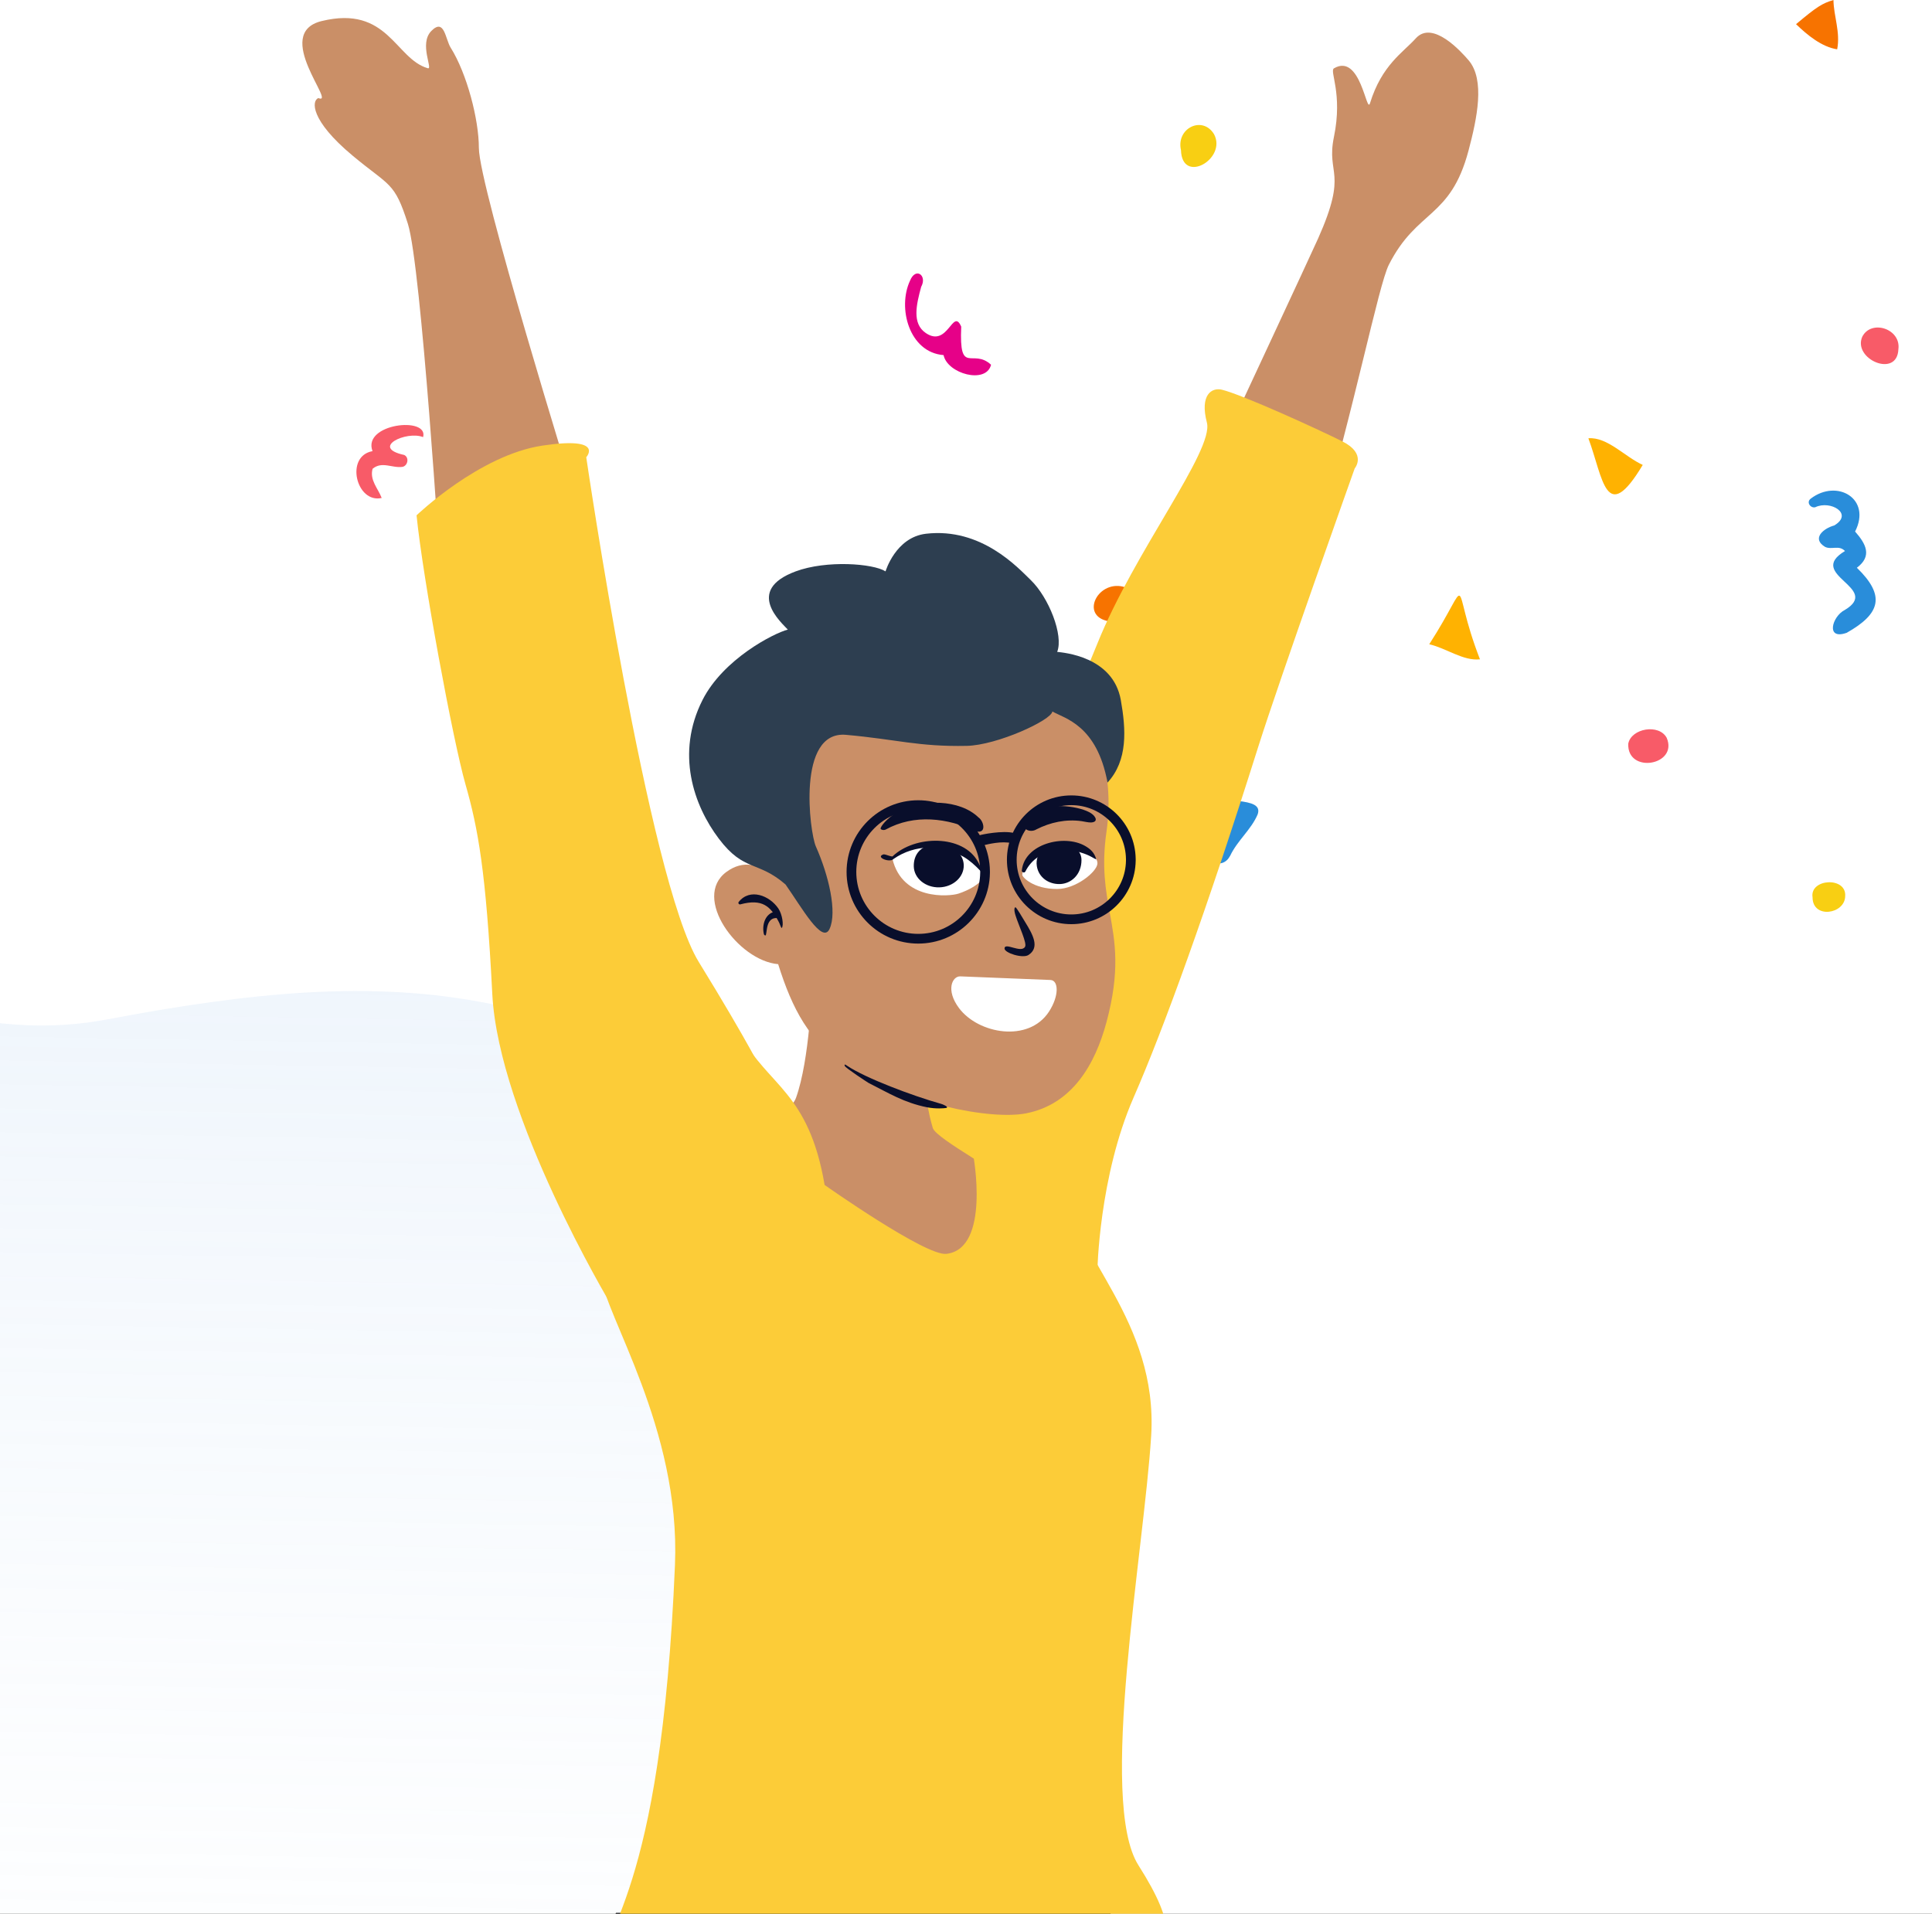 <?xml version="1.0" encoding="utf-8"?>
<svg width="214" height="212" viewBox="0 0 214 212" fill="none" xmlns="http://www.w3.org/2000/svg">
<rect x="0" y="0" width="214" height="212" fill="#333333" stroke="none"/>
<g clip-path="url(#clip0_2868_2993)">
<rect width="214" height="212" fill="white"/>
<path opacity="0.5" fill-rule="evenodd" clip-rule="evenodd" d="M-202.828 191.386C-190.134 159.208 -142.105 176.716 -138.391 151.14C-134.676 125.564 -126.691 94.341 -86.031 88.618C-45.371 82.896 -19.896 118.924 11.86 112.929C43.617 106.935 65.41 107.353 95.471 133.807C125.532 160.261 117.792 247.956 95.471 272C11.86 272 -102.428 272 -153.909 272C-205.39 272 -215.522 223.565 -202.828 191.386Z" fill="url(#paint0_linear_2868_2993)"/>
<path fill-rule="evenodd" clip-rule="evenodd" d="M41.263 49.977C40.104 46.918 47.512 46.093 46.865 48.424C45.038 47.681 40.971 49.581 44.775 50.401C45.346 50.682 45.179 51.575 44.599 51.715C43.448 51.891 42.321 51.056 41.27 51.931C40.922 53.183 41.878 54.108 42.278 55.165C39.463 55.805 38.18 50.526 41.263 49.977Z" fill="#F85B68"/>
<path fill-rule="evenodd" clip-rule="evenodd" d="M204.359 61.043C203.692 60.336 202.876 60.946 202.147 60.578C200.626 59.65 201.99 58.526 203.173 58.209C205.356 56.908 202.74 55.38 201.068 56.192C200.529 56.318 200.053 55.624 200.566 55.241C203.485 53.009 207.335 55.246 205.48 58.883C206.694 60.258 207.402 61.603 205.678 62.895C208.866 65.991 208.312 67.974 204.555 70.099C202.186 70.952 202.931 68.282 204.331 67.578C208.466 65.121 199.963 63.677 204.359 61.043Z" fill="#298DDA"/>
<path fill-rule="evenodd" clip-rule="evenodd" d="M134.061 95.481C133.513 92.891 132.961 90.368 133.178 87.74C134.904 89.185 140.075 88.106 139.301 90.229C138.579 91.917 137.058 93.116 136.268 94.787C135.839 95.601 135.131 95.872 134.061 95.481Z" fill="#298DDA"/>
<path fill-rule="evenodd" clip-rule="evenodd" d="M104.516 39.338C100.699 39.041 99.397 34.094 100.796 31.102C101.414 29.547 102.736 30.506 102.035 31.773C101.502 33.74 100.993 35.844 102.552 36.897C105.012 38.56 105.53 34.015 106.471 36.184C106.23 41.707 107.726 38.512 109.775 40.406C109.237 42.589 104.939 41.411 104.516 39.338Z" fill="#E60188"/>
<path fill-rule="evenodd" clip-rule="evenodd" d="M181.96 51.503C177.852 58.356 177.575 52.944 175.938 48.552C178.041 48.385 179.976 50.602 181.96 51.503Z" fill="#FFB201"/>
<path fill-rule="evenodd" clip-rule="evenodd" d="M163.93 73.04C162.073 73.241 160.253 71.826 158.312 71.369C163.267 63.681 160.501 64.215 163.93 73.04Z" fill="#FFB201"/>
<path fill-rule="evenodd" clip-rule="evenodd" d="M130.812 16.626C130.253 14.216 133.182 12.754 134.475 14.865C135.933 17.615 130.917 20.483 130.812 16.626Z" fill="#F8CF13"/>
<path fill-rule="evenodd" clip-rule="evenodd" d="M203.085 0C203.111 1.816 203.868 3.54 203.496 5.464C201.768 5.193 200.173 3.869 198.942 2.678C201.224 0.764 201.814 0.379 203.085 0Z" fill="#F77300"/>
<path fill-rule="evenodd" clip-rule="evenodd" d="M123.211 68.876C119.441 68.566 121.448 64.251 124.421 64.994C126.729 65.602 125.286 68.973 123.211 68.876Z" fill="#F77300"/>
<path fill-rule="evenodd" clip-rule="evenodd" d="M210.276 38.695C210.146 41.93 205.195 39.789 206.274 37.306C207.27 35.344 210.586 36.423 210.276 38.695Z" fill="#F85B68"/>
<path fill-rule="evenodd" clip-rule="evenodd" d="M184.613 81.734C183.761 80.154 180.69 80.675 180.356 82.383C180.209 85.771 185.92 84.795 184.613 81.734Z" fill="#F85B68"/>
<path fill-rule="evenodd" clip-rule="evenodd" d="M200.77 99.411C200.437 97.319 204.542 97.087 204.384 99.271C204.361 101.283 200.777 101.827 200.77 99.411Z" fill="#F8CF13"/>
<path fill-rule="evenodd" clip-rule="evenodd" d="M51.086 14.1C51.112 15.915 51.869 17.64 51.497 19.563C49.769 19.292 48.174 17.968 46.943 16.777C49.225 14.863 49.815 14.478 51.086 14.1Z" fill="#F77300"/>
<path fill-rule="evenodd" clip-rule="evenodd" d="M121.258 279.01C125.122 249.11 123.019 211.906 123.019 211.906H68.242C68.242 211.906 58.755 224.705 60.894 245.489C62.478 260.876 70.332 276.496 78.526 291.462C77.485 296.392 76.315 300.125 75.005 302.004C60.851 322.308 13.829 338.401 -4.413 362.59C-7.388 366.536 12.02 391.273 15.339 397.702C16.648 400.235 79.106 361.666 100.881 341.549C110.635 374.568 121.447 423.492 132.936 426.035C138.646 427.299 165.76 413.514 170.734 410.305C170.977 407.004 154.308 365.492 136.1 322.974C129.716 308.063 124.904 292.621 121.258 279.01Z" fill="black"/>
<path fill-rule="evenodd" clip-rule="evenodd" d="M136.239 47.438C136.239 47.438 145.151 28.325 146.001 26.42C149.361 18.882 146.875 19.44 147.757 15.157C148.751 10.336 147.236 7.874 147.757 7.57C150.718 5.839 151.358 12.707 151.748 11.439C153.056 7.19 155.423 5.808 156.818 4.252C158.67 2.188 161.848 5.718 162.665 6.671C164.522 8.837 163.603 13.132 162.665 16.673C160.654 24.264 156.965 23.156 153.838 29.329C152.687 31.6 150.02 45.173 146.001 58.719C139.093 81.999 129.535 109.384 126.521 109.384C123.17 109.384 113.096 109.97 112.224 109.384C110.151 107.991 136.239 47.438 136.239 47.438Z" fill="#CA8F67"/>
<path fill-rule="evenodd" clip-rule="evenodd" d="M104.156 131.476C103.014 129.262 98.323 124.55 100.083 121.271C101.842 117.993 107.654 120.297 108.517 121.762C113.418 130.084 106.172 135.382 104.156 131.476Z" fill="#FCCC38"/>
<path fill-rule="evenodd" clip-rule="evenodd" d="M48.793 63.317C48.793 63.317 46.667 29.5 45.181 24.802C43.694 20.103 43.169 20.672 39.066 17.25C34.315 13.288 34.526 11.144 35.261 10.865C37.363 11.72 30.065 3.687 35.632 2.332C42.976 0.544 43.775 6.52 47.384 7.558C48.005 7.736 46.38 4.855 47.771 3.436C49.232 1.946 49.322 4.328 49.921 5.283C51.719 8.149 53.043 13.236 53.043 16.389C53.043 20.593 63.485 54.298 63.485 54.298C63.485 54.298 74.436 105.908 72.85 107.754C68.624 112.675 61.47 114.088 59.531 115.017C58.073 115.715 48.793 63.317 48.793 63.317Z" fill="#CA8F67"/>
<path fill-rule="evenodd" clip-rule="evenodd" d="M89.927 109.373C89.927 109.373 89.703 117.338 88.173 121.61C87.314 124.007 83.094 122.368 85.208 127.188C89.068 135.986 104.951 147.294 107.952 144.447C110.952 141.601 115.739 140.261 112.117 131.442C111.65 130.304 103.692 126.195 103.323 124.959C101.016 117.242 103.894 109.373 103.894 109.373H89.927Z" fill="#CA8F67"/>
<path fill-rule="evenodd" clip-rule="evenodd" d="M121.548 71.303C125.65 61.102 134.485 49.894 133.682 46.812C132.879 43.729 134.221 42.894 135.358 43.174C137.614 43.729 145.904 47.505 148.672 48.889C151.44 50.274 150.056 51.889 150.056 51.889C150.056 51.889 141.729 75.259 139.38 82.701C133.682 100.761 128.887 113.975 125.569 121.568C121.715 130.383 121.548 140.865 121.548 140.865C121.548 140.865 109.271 140.394 109.999 133.325C110.843 125.133 102.45 123.925 102.45 119.411C102.45 114.407 117.446 81.504 121.548 71.303Z" fill="#FCCC38"/>
<path fill-rule="evenodd" clip-rule="evenodd" d="M104.822 138.902C109.744 138.343 107.805 127.973 107.805 127.973C107.805 127.973 114.422 131.765 118.722 132.722C118.722 138.827 128.303 146.276 127.512 159.044C126.722 171.811 121.605 199.568 126.103 206.637C130.602 213.706 129.44 215.443 127.512 218.013C125.584 220.584 112.681 224.825 101.242 223.07C95.525 222.194 79.589 216.891 73.484 218.176C70.582 218.787 66.464 222.199 66.464 219.165C66.464 213.381 73.201 210.821 74.764 173.343C75.394 158.24 66.918 145.567 66.597 141.39C66.276 137.213 67.24 136.409 72.059 130.947C76.88 125.484 79.213 109.343 82.12 114.794C85.027 120.244 89.588 120.945 91.339 131.268C91.339 131.268 102.521 139.164 104.822 138.902Z" fill="#FCCC38"/>
<path fill-rule="evenodd" clip-rule="evenodd" d="M46.14 57.086C46.14 57.086 53.095 50.41 60.073 49.364C67.051 48.317 64.937 50.653 64.937 50.653C64.937 50.653 71.813 97.487 77.396 106.559C82.978 115.63 84.663 119.155 84.663 119.155L67.608 144.405C67.608 144.405 55.227 123.72 54.529 110.112C53.832 96.505 52.952 91.761 51.556 86.876C50.161 81.992 46.837 64.064 46.14 57.086Z" fill="#FCCC38"/>
<path fill-rule="evenodd" clip-rule="evenodd" d="M122.932 101.154C122.472 98.609 122.005 96.03 122.557 92.163C124.538 78.299 113.229 71.263 113.229 71.263C111.791 69.343 103.576 70.669 95.523 71.968C92.349 72.48 89.201 72.988 86.503 73.292C79.472 74.083 80.357 77.011 81.311 80.168C81.653 81.298 82.003 82.456 82.003 83.557C82.003 83.927 81.999 84.291 81.995 84.656C81.969 87.258 81.941 89.947 83.245 95.821C82.28 95.681 81.369 95.925 80.464 96.589C76.604 99.422 81.755 106.435 86.194 106.809C87.769 111.829 89.665 115.369 93.546 117.895C100.361 122.33 109.791 124.095 113.662 123.334C118.783 122.327 121.304 117.895 122.557 113.247C124.091 107.561 123.517 104.385 122.932 101.154Z" fill="#CA8F67"/>
<path fill-rule="evenodd" clip-rule="evenodd" d="M81.821 99.918C83.071 98.345 85.245 99.209 86.216 100.644C86.66 101.301 86.829 102.525 86.594 102.795C86.537 102.859 86.387 102.369 86.285 102.173C85.358 100.387 84.449 99.527 82 100.186C81.85 100.224 81.726 100.041 81.821 99.918Z" fill="#090E2B"/>
<path fill-rule="evenodd" clip-rule="evenodd" d="M85.962 101.7C84.532 101.741 85.138 104.188 84.622 103.518C84.36 102.491 84.738 101.15 85.935 100.964C86.479 100.869 86.512 101.755 85.962 101.7Z" fill="#090E2B"/>
<path fill-rule="evenodd" clip-rule="evenodd" d="M102.658 122.659C100.135 122.148 98.464 121.107 96.207 119.966C96.073 119.891 93.656 118.31 93.575 118.087C93.471 117.803 93.699 117.973 93.87 118.087C95.859 119.422 101.067 121.393 104.228 122.28C104.363 122.302 105.223 122.656 104.779 122.742C104.611 122.774 103.66 122.862 102.658 122.659Z" fill="#090E2B"/>
<path fill-rule="evenodd" clip-rule="evenodd" d="M91.886 102.909C92.751 101.048 91.796 96.973 90.369 93.767C89.678 92.212 88.231 80.916 93.705 81.404C99.324 81.904 101.713 82.734 107.067 82.627C110.457 82.559 116.476 79.772 116.567 78.816C117.927 79.6 121.497 80.303 122.675 86.694C124.95 84.225 124.721 80.789 124.148 77.551C123.289 72.692 117.736 72.294 117.099 72.214C117.827 70.383 116.17 66.185 114.165 64.251C112.751 62.888 108.701 58.417 102.573 59.127C99.198 59.517 98.088 63.296 98.088 63.296C96.723 62.421 91.544 62.028 88.127 63.3C82.415 65.424 86.626 69.029 87.263 69.746C85.716 70.144 80.112 73.005 77.812 77.551C74.828 83.448 76.826 89.214 79.629 92.918C82.432 96.621 83.931 95.307 87.012 97.985C88.797 100.515 91.082 104.637 91.886 102.909Z" fill="#2D3E50"/>
<path fill-rule="evenodd" clip-rule="evenodd" d="M98.853 95.149C98.853 95.149 101.04 92.987 104.76 93.659C107.787 94.206 108.923 96.675 108.915 97.082C108.708 97.906 107.205 98.657 106.169 98.994C105.132 99.332 99.953 99.758 98.853 95.149Z" fill="white"/>
<path fill-rule="evenodd" clip-rule="evenodd" d="M106.751 95.838C106.786 97.157 105.576 98.26 104.047 98.3C102.519 98.341 101.251 97.305 101.216 95.986C101.181 94.667 101.988 93.513 103.92 93.523C105.449 93.532 106.716 94.519 106.751 95.838Z" fill="#090E2B"/>
<path fill-rule="evenodd" clip-rule="evenodd" d="M97.876 94.641C98.204 94.661 98.558 94.88 98.868 94.876L98.837 94.894C101.325 92.487 106.688 92.433 108.33 95.479C108.482 95.761 108.793 96.372 108.771 96.612C108.765 96.674 108.624 96.506 108.581 96.46C108.045 95.89 107.381 95.291 106.708 94.903C104.347 93.541 101.369 93.498 98.984 95.147C98.582 95.625 96.881 94.951 97.876 94.641Z" fill="#090E2B"/>
<path fill-rule="evenodd" clip-rule="evenodd" d="M108.135 92.095C104.948 90.604 101.29 90.143 98.09 91.903C97.891 92.003 97.467 91.927 97.55 91.719C97.757 91.201 98.65 90.373 99.461 89.927C102.119 88.467 106.309 88.538 108.383 90.554C109.001 90.982 109.284 92.381 108.135 92.095Z" fill="#090E2B"/>
<path fill-rule="evenodd" clip-rule="evenodd" d="M113.235 96.927C113.235 97.143 114.403 98.485 117.101 98.481C119.179 98.477 121.475 96.6 121.556 95.684C121.637 94.769 119.954 93.746 118.062 93.61C115.415 93.419 113.234 95.482 113.235 96.927Z" fill="white"/>
<path fill-rule="evenodd" clip-rule="evenodd" d="M119.792 95.268C119.793 96.893 118.646 97.902 117.397 97.935C116.147 97.969 115.05 97.197 114.849 95.963C114.588 94.359 116.048 93.552 117.297 93.519C118.547 93.486 119.791 94.018 119.792 95.268Z" fill="#090E2B"/>
<path fill-rule="evenodd" clip-rule="evenodd" d="M113.185 96.405C113.517 93.458 117.862 92.396 120.17 93.7C120.782 94.046 121.201 94.442 121.419 95.149C121.435 95.201 121.364 95.19 121.221 95.106C120.816 94.87 120.504 94.709 120.043 94.547C117.708 93.728 114.805 94.1 113.576 96.544C113.473 96.754 113.133 96.632 113.185 96.405Z" fill="#090E2B"/>
<path fill-rule="evenodd" clip-rule="evenodd" d="M113.533 91.123C114.378 89.075 117.653 89.046 119.656 89.598C120.158 89.736 120.581 89.911 120.864 90.099C121.387 90.446 121.686 91.067 120.854 91.113C120.556 91.129 120.083 91.004 119.792 90.964C118.078 90.726 116.345 91.088 114.796 91.879C114.2 92.257 113.15 91.951 113.533 91.123Z" fill="#090E2B"/>
<path fill-rule="evenodd" clip-rule="evenodd" d="M112.48 100.508C112.584 100.508 113.279 101.698 113.534 102.116C114.347 103.447 115.242 104.937 113.92 105.793C113.28 106.209 111.268 105.565 111.268 105.077C111.268 104.333 113.105 105.64 113.537 104.886C113.79 104.501 112.841 102.552 112.48 101.396C112.278 100.751 112.375 100.508 112.48 100.508Z" fill="#090E2B"/>
<path fill-rule="evenodd" clip-rule="evenodd" d="M116.354 108.562C112.149 108.393 109.202 108.274 106.371 108.161C105.491 108.125 104.717 109.664 106.23 111.681C108.373 114.539 113.926 115.531 116.183 112.081C117.333 110.323 117.268 108.599 116.354 108.562Z" fill="white"/>
<path fill-rule="evenodd" clip-rule="evenodd" d="M109.648 96.722C109.578 101.046 106.051 104.53 101.711 104.53C97.326 104.53 93.772 100.976 93.772 96.591C93.772 92.207 97.326 88.652 101.711 88.652C106.051 88.652 109.578 92.136 109.648 96.46L109.649 96.591L109.648 96.722ZM108.572 96.478C108.511 92.74 105.463 89.729 101.711 89.729C97.921 89.729 94.848 92.801 94.848 96.591C94.848 100.381 97.921 103.453 101.711 103.453C105.463 103.453 108.511 100.442 108.572 96.705L108.573 96.591L108.572 96.478Z" fill="#090E2B"/>
<path fill-rule="evenodd" clip-rule="evenodd" d="M125.795 95.365C125.732 99.249 122.564 102.378 118.665 102.378C114.726 102.378 111.533 99.185 111.533 95.247C111.533 91.308 114.726 88.115 118.665 88.115C122.564 88.115 125.732 91.245 125.795 95.129L125.796 95.247L125.795 95.365ZM124.719 95.147C124.665 91.849 121.975 89.192 118.665 89.192C115.321 89.192 112.61 91.903 112.61 95.247C112.61 98.591 115.321 101.302 118.665 101.302C121.975 101.302 124.665 98.645 124.719 95.347L124.72 95.247L124.719 95.147Z" fill="#090E2B"/>
<path fill-rule="evenodd" clip-rule="evenodd" d="M112.302 92.276C112.591 92.346 112.77 92.656 112.701 92.968C112.632 93.279 112.342 93.475 112.052 93.405C110.967 93.143 109.449 93.513 108.931 93.644C108.413 93.775 108.197 93.618 108.106 93.316C108.014 93.013 108.188 92.641 108.471 92.539C108.754 92.436 111.06 91.975 112.302 92.276Z" fill="#090E2B"/>
</g>
<defs>
<linearGradient id="paint0_linear_2868_2993" x1="-40.305" y1="-66.448" x2="-46.151" y2="272.002" gradientUnits="userSpaceOnUse">
<stop stop-color="#7BAFE7"/>
<stop offset="1" stop-color="white" stop-opacity="0"/>
</linearGradient>
<clipPath id="clip0_2868_2993">
<rect width="214" height="212" fill="white"/>
</clipPath>
</defs>
</svg>
